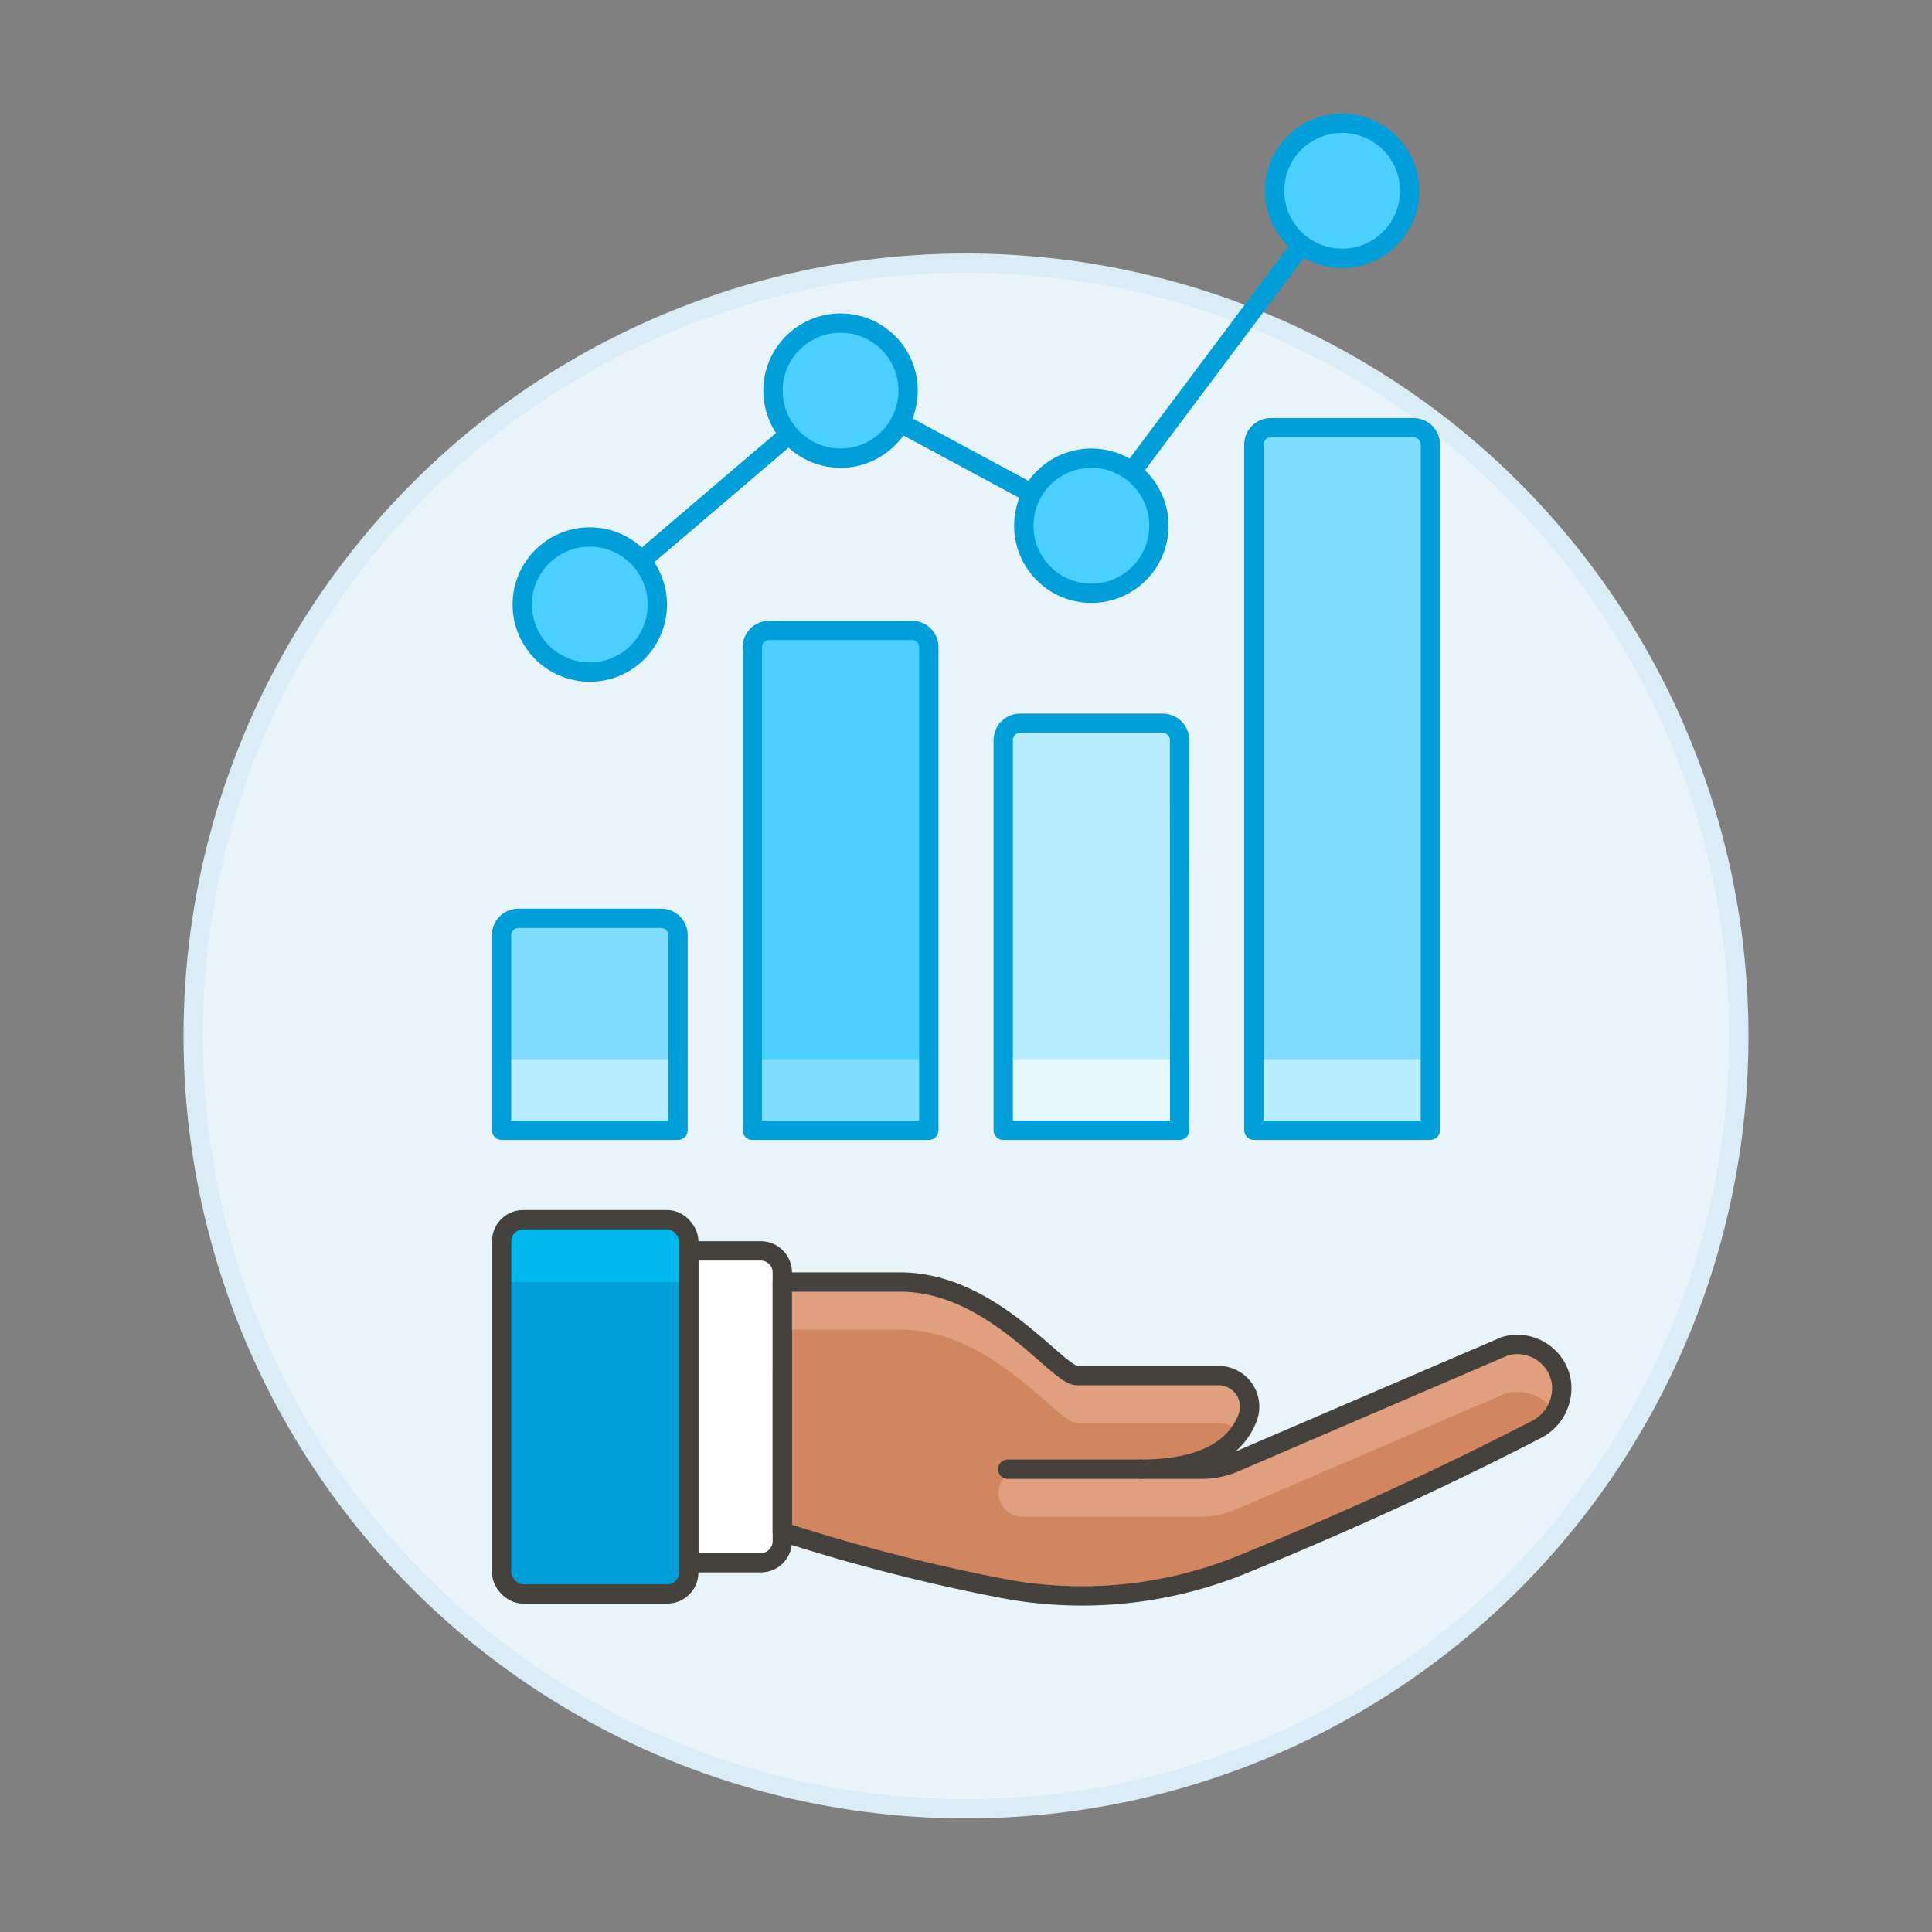 <svg xmlns="http://www.w3.org/2000/svg" viewBox="0 0 100 100"><rect x="0" y="0" width="100" height="100" fill="#808080" stroke="none"/><g class="nc-icon-wrapper"><defs/><circle class="a" cx="50" cy="53.621" r="40" fill="#e8f4fa" stroke="#daedf7" stroke-miterlimit="10"/><path class="b" d="M40.492 79.287a96.55 96.55 0 0 0 11.174 2.885 21.987 21.987 0 0 0 12.669-1.208c3.939-1.605 9.393-3.98 15.156-6.957a2.4 2.4 0 0 0 1.31-2.569 2.314 2.314 0 0 0-2.9-1.76L63.892 75.7a4.242 4.242 0 0 1-1.673.344h-3.164c2.972 0 4.858-.915 5.531-2.685a1.61 1.61 0 0 0-1.519-2.159h-7.323c-1.016 0-4.367-4.842-9.151-4.842h-6.1z" style="" fill="#d18660"/><path class="c" d="M35.649 80.888h3.729a1.114 1.114 0 0 0 1.114-1.114V65.86a1.114 1.114 0 0 0-1.114-1.114h-3.729z" style="" fill="#fff"/><path class="d" d="M35.649 80.888h3.729a1.114 1.114 0 0 0 1.114-1.114V65.86a1.114 1.114 0 0 0-1.114-1.114h-3.729z" fill="none" stroke="#45413c" stroke-linecap="round" stroke-linejoin="round"/><rect class="e" x="25.965" y="63.132" width="9.685" height="19.37" rx="1.114" style="" fill="#009fd9"/><path class="f" d="M25.965 66.361h9.684v-2.115a1.113 1.113 0 0 0-1.113-1.114h-7.457a1.114 1.114 0 0 0-1.114 1.114z" style="" fill="#00b8f0"/><rect class="d" x="25.965" y="63.132" width="9.685" height="19.37" rx="1.114" fill="none" stroke="#45413c" stroke-linecap="round" stroke-linejoin="round"/><path class="g" d="M40.494 68.82h6.1c4.784 0 8.134 4.842 9.151 4.842h7.323a1.689 1.689 0 0 1 1.125.451 3.51 3.51 0 0 0 .393-.752 1.61 1.61 0 0 0-1.519-2.161h-7.323c-1.016 0-4.367-4.842-9.151-4.842h-6.1v2.462" style="" fill="#e09f7e"/><path class="g" d="M62.22 76.045h-9.309a1.23 1.23 0 0 0 0 2.46h9.208a4.737 4.737 0 0 0 1.867-.384L77.9 72.137a2.281 2.281 0 0 1 2.575.97 2.243 2.243 0 0 0 .324-1.669 2.314 2.314 0 0 0-2.9-1.76L63.892 75.7a4.242 4.242 0 0 1-1.673.344h-3.164" style="" fill="#e09f7e"/><path class="d" d="M40.492 79.287a96.55 96.55 0 0 0 11.174 2.885 21.987 21.987 0 0 0 12.669-1.208c3.939-1.605 9.393-3.98 15.156-6.957a2.4 2.4 0 0 0 1.31-2.569 2.314 2.314 0 0 0-2.9-1.76L63.892 75.7a4.242 4.242 0 0 1-1.673.344h-3.164c2.972 0 4.858-.915 5.531-2.685a1.61 1.61 0 0 0-1.519-2.159h-7.323c-1.016 0-4.367-4.842-9.151-4.842h-6.1z" fill="none" stroke="#45413c" stroke-linecap="round" stroke-linejoin="round"/><path class="d" d="M59.055 76.045h-6.899" fill="none" stroke="#45413c" stroke-linecap="round" stroke-linejoin="round"/><g><path class="h" d="M30.527 31.291l12.98-11.072 12.981 6.993 12.98-17.337" fill="none" stroke-linecap="round" stroke-linejoin="round" stroke="#009fd9"/><path class="i" d="M34.22 47.533h-7.386a.874.874 0 0 0-.874.874V58.5h9.134V48.4a.874.874 0 0 0-.874-.867z" style="" fill="#80ddff"/><path class="j" d="M47.2 32.629h-7.386a.874.874 0 0 0-.874.874v25h9.135v-25a.874.874 0 0 0-.875-.874z" style="" fill="#4acfff"/><path class="i" d="M74.036 23.014a.874.874 0 0 0-.875-.874h-7.386a.874.874 0 0 0-.874.874V58.5h9.135z" style="" fill="#80ddff"/><path class="k" d="M61.055 38.311a.874.874 0 0 0-.874-.874H52.8a.874.874 0 0 0-.874.874V58.5h9.134z" style="" fill="#b8ecff"/><circle class="l" cx="30.527" cy="31.291" r="3.496" stroke-linecap="round" stroke-linejoin="round" stroke="#009fd9" fill="#4acfff"/><circle class="l" cx="43.507" cy="20.219" r="3.496" stroke-linecap="round" stroke-linejoin="round" stroke="#009fd9" fill="#4acfff"/><circle class="l" cx="56.488" cy="27.212" r="3.496" stroke-linecap="round" stroke-linejoin="round" stroke="#009fd9" fill="#4acfff"/><circle class="l" cx="69.468" cy="9.875" r="3.496" stroke-linecap="round" stroke-linejoin="round" stroke="#009fd9" fill="#4acfff"/><path class="k" d="M25.961 54.828h9.134v3.675h-9.134z" style="" fill="#b8ecff"/><path class="i" d="M38.941 54.828h9.134v3.675h-9.134z" style="" fill="#80ddff"/><path class="m" d="M51.922 54.828h9.134v3.675h-9.134z" style="" fill="#e5f8ff"/><path class="k" d="M64.902 54.828h9.134v3.675h-9.134z" style="" fill="#b8ecff"/><path class="h" d="M34.22 47.533h-7.386a.874.874 0 0 0-.874.874V58.5h9.134V48.4a.874.874 0 0 0-.874-.867z" fill="none" stroke-linecap="round" stroke-linejoin="round" stroke="#009fd9"/><path class="h" d="M47.2 32.629h-7.386a.874.874 0 0 0-.874.874v25h9.135v-25a.874.874 0 0 0-.875-.874z" fill="none" stroke-linecap="round" stroke-linejoin="round" stroke="#009fd9"/><path class="h" d="M74.036 23.014a.874.874 0 0 0-.875-.874h-7.386a.874.874 0 0 0-.874.874V58.5h9.135z" fill="none" stroke-linecap="round" stroke-linejoin="round" stroke="#009fd9"/><path class="h" d="M61.055 38.311a.874.874 0 0 0-.874-.874H52.8a.874.874 0 0 0-.874.874V58.5h9.134z" fill="none" stroke-linecap="round" stroke-linejoin="round" stroke="#009fd9"/></g></g></svg>